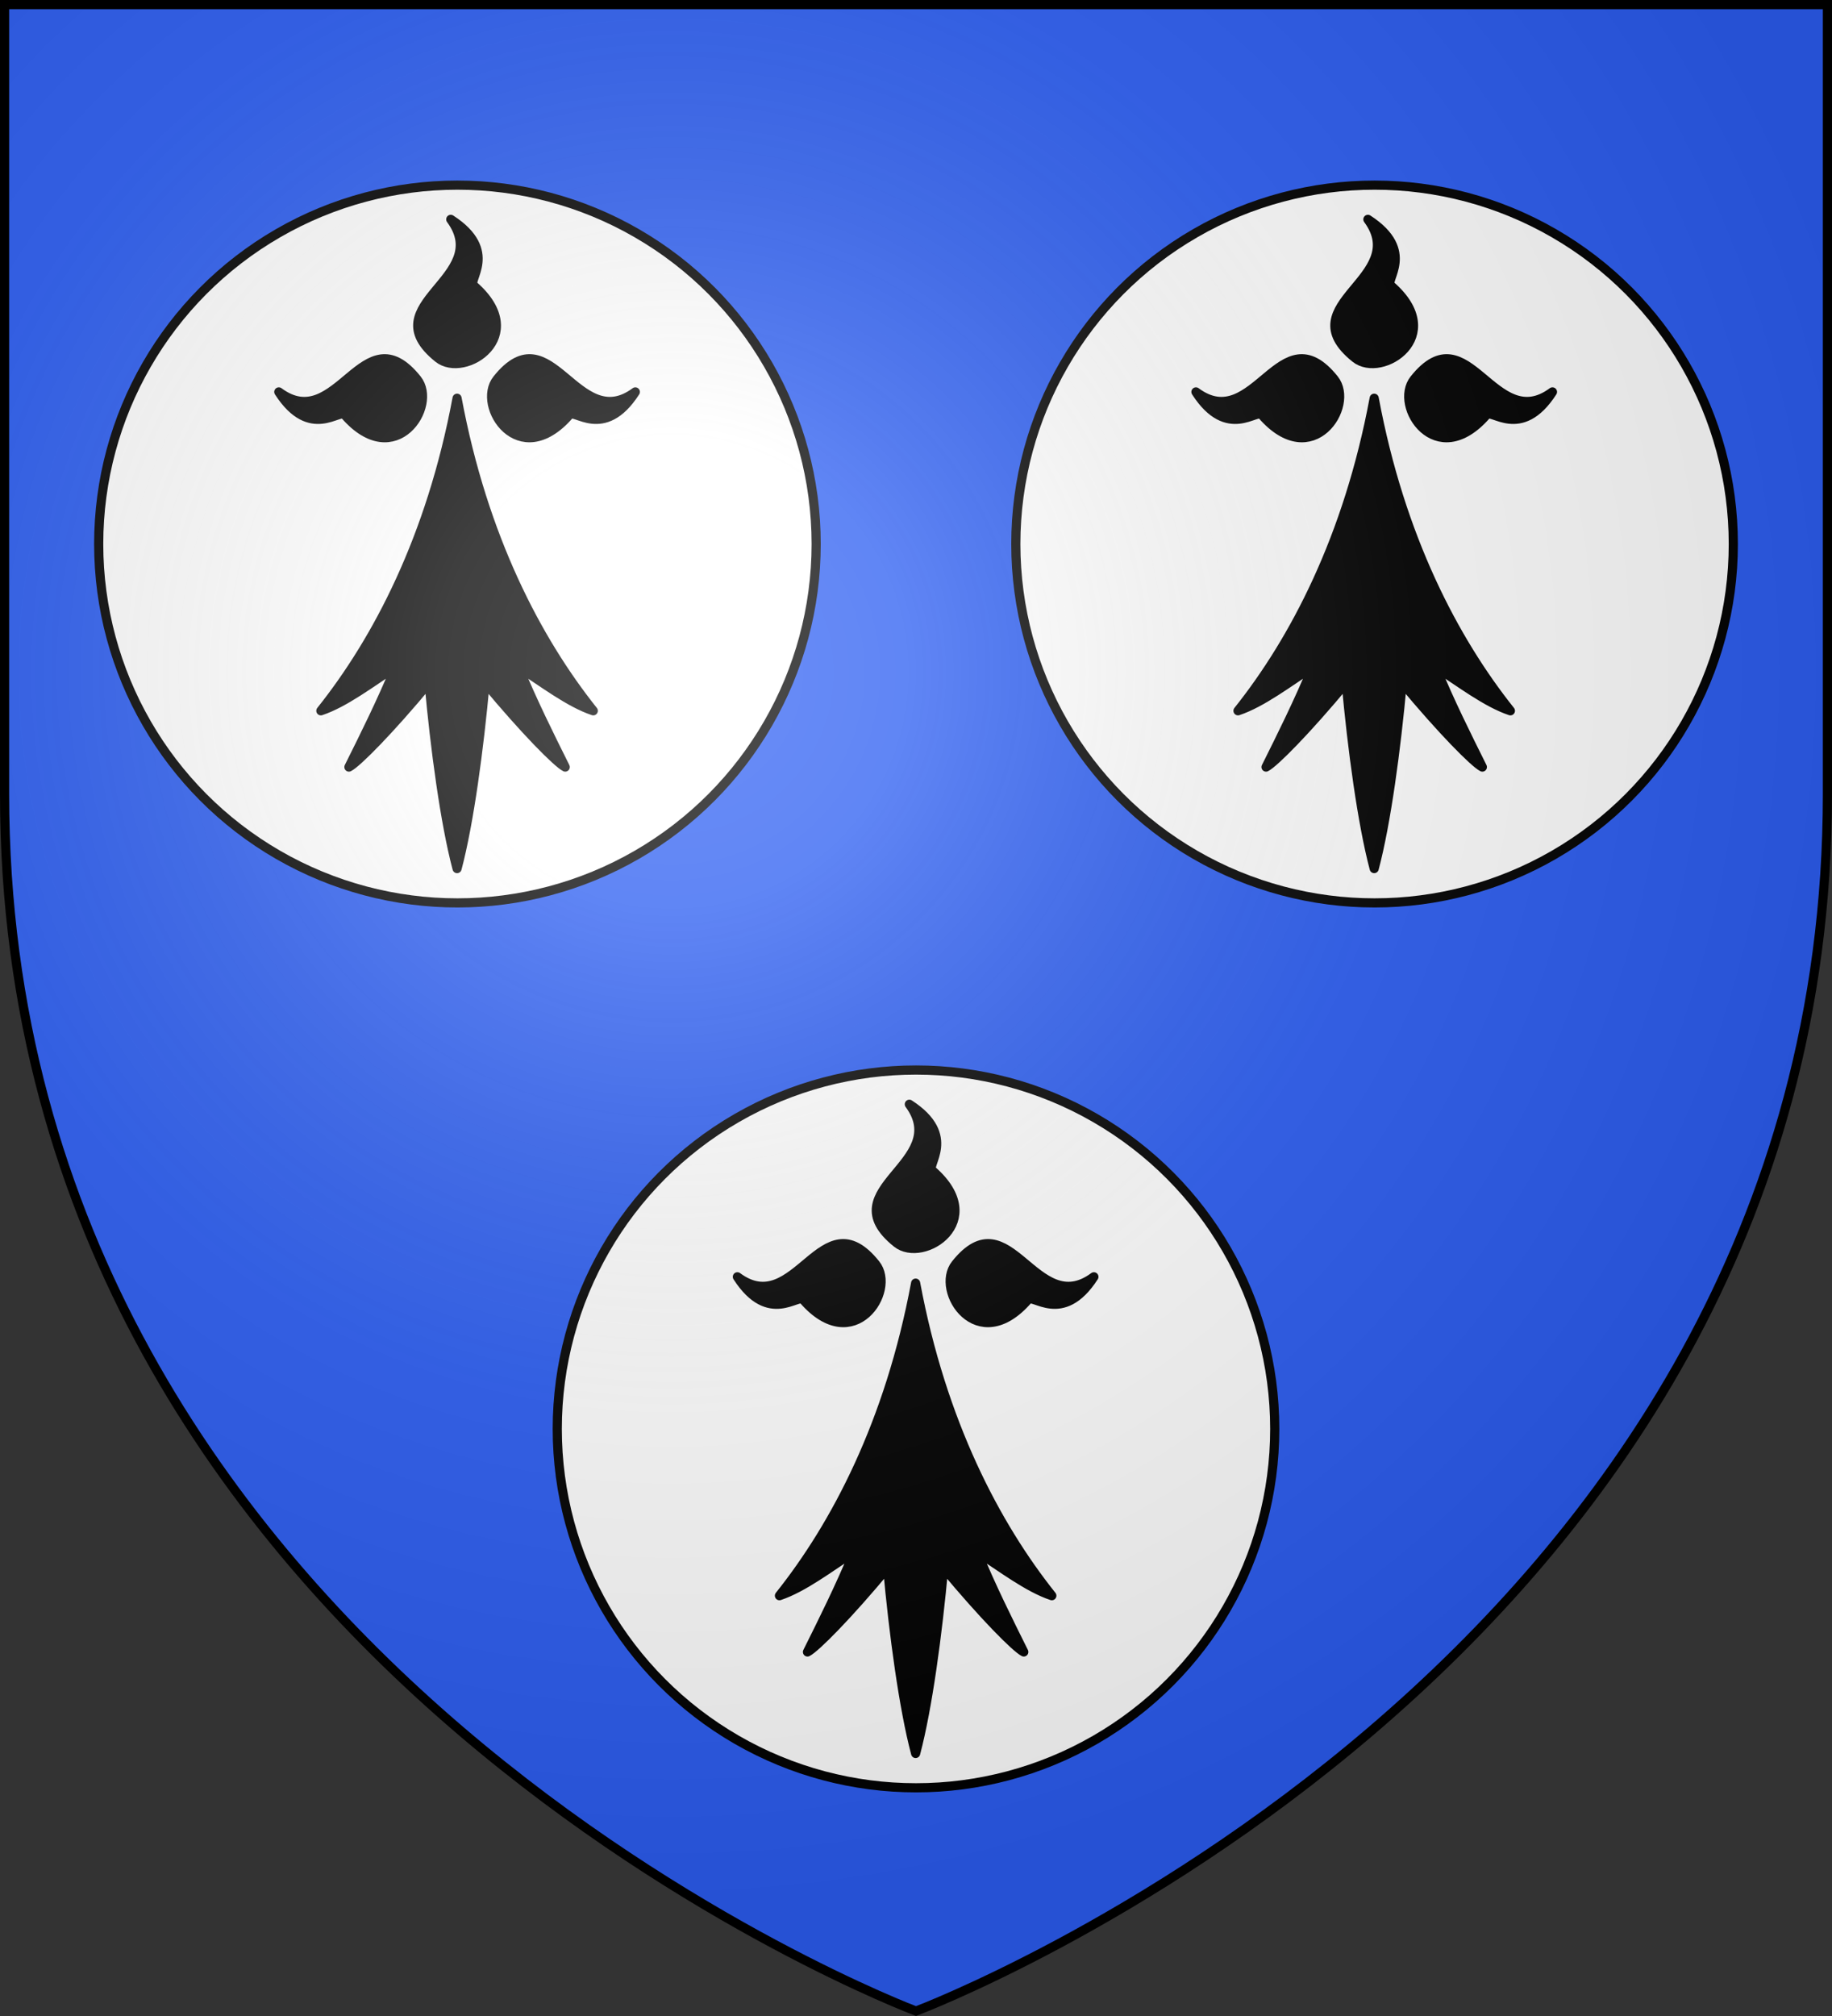 <svg xmlns="http://www.w3.org/2000/svg" xmlns:xlink="http://www.w3.org/1999/xlink" width="600" height="660" viewBox="-300 -300 600 660"><rect x="-300" y="-300" width="600" height="660" fill="#333333" stroke="none"/><defs><radialGradient id="d" cx="-80" cy="-80" r="405" gradientUnits="userSpaceOnUse"><stop offset="0" style="stop-color:#fff;stop-opacity:.31"/><stop offset=".19" style="stop-color:#fff;stop-opacity:.25"/><stop offset=".6" style="stop-color:#6b6b6b;stop-opacity:.125"/><stop offset="1" style="stop-color:#000;stop-opacity:.125"/></radialGradient><path id="a" d="M-298.5-298.5h597V-40C298.5 246.2 0 358.39 0 358.39S-298.5 246.2-298.5-40z"/></defs><use xlink:href="#a" width="100%" height="100%" fill="#e20909" style="fill:#2b5df2"/><g id="c" transform="translate(-150.186 -151.598)"><circle cy="29.699" r="117.492" style="fill:#fff;stroke:#000;stroke-width:3;stroke-linecap:round;stroke-linejoin:bevel;stroke-miterlimit:4;stroke-dasharray:none"/><g style="stroke:#000;stroke-width:4.566;stroke-linecap:round;stroke-linejoin:round" transform="matrix(.656 0 0 .658 -.12 -18.023)"><path d="M0 0c-13 69.5-40 120.5-68 155.5 12-4 25-14 37.5-22-7.5 18-15.5 34-23.5 50 4-2 20-18 40-42 3 33 8 70 14 92.5 6-22.5 11-59.5 14-92.5 20 24 36 40 40 42-8-16-16-32-23.5-50 12.5 8 25.5 18 37.5 22-28-35-55-86-68-155.5" style="stroke-width:4.566"/><path id="b" d="M56 8.35c2.3-3.7 17.2 13 33-11.5-29.4 21.7-42.2-39.76-69-6.3-10.6 13.2 11 46.4 36 17.8" style="stroke-width:4.566"/><use xlink:href="#b" width="100%" height="100%" style="stroke-width:4.566" transform="rotate(-90)"/><use xlink:href="#b" width="100%" height="100%" style="stroke-width:4.566" transform="scale(-1 1)"/></g></g><use xlink:href="#c" width="100%" height="100%" transform="translate(300.371)"/><use xlink:href="#c" width="100%" height="100%" transform="translate(150.186 289.697)"/><use xlink:href="#a" fill="url(#d)"/><use xlink:href="#a" style="fill:none;stroke:#000;stroke-width:3"/></svg>
